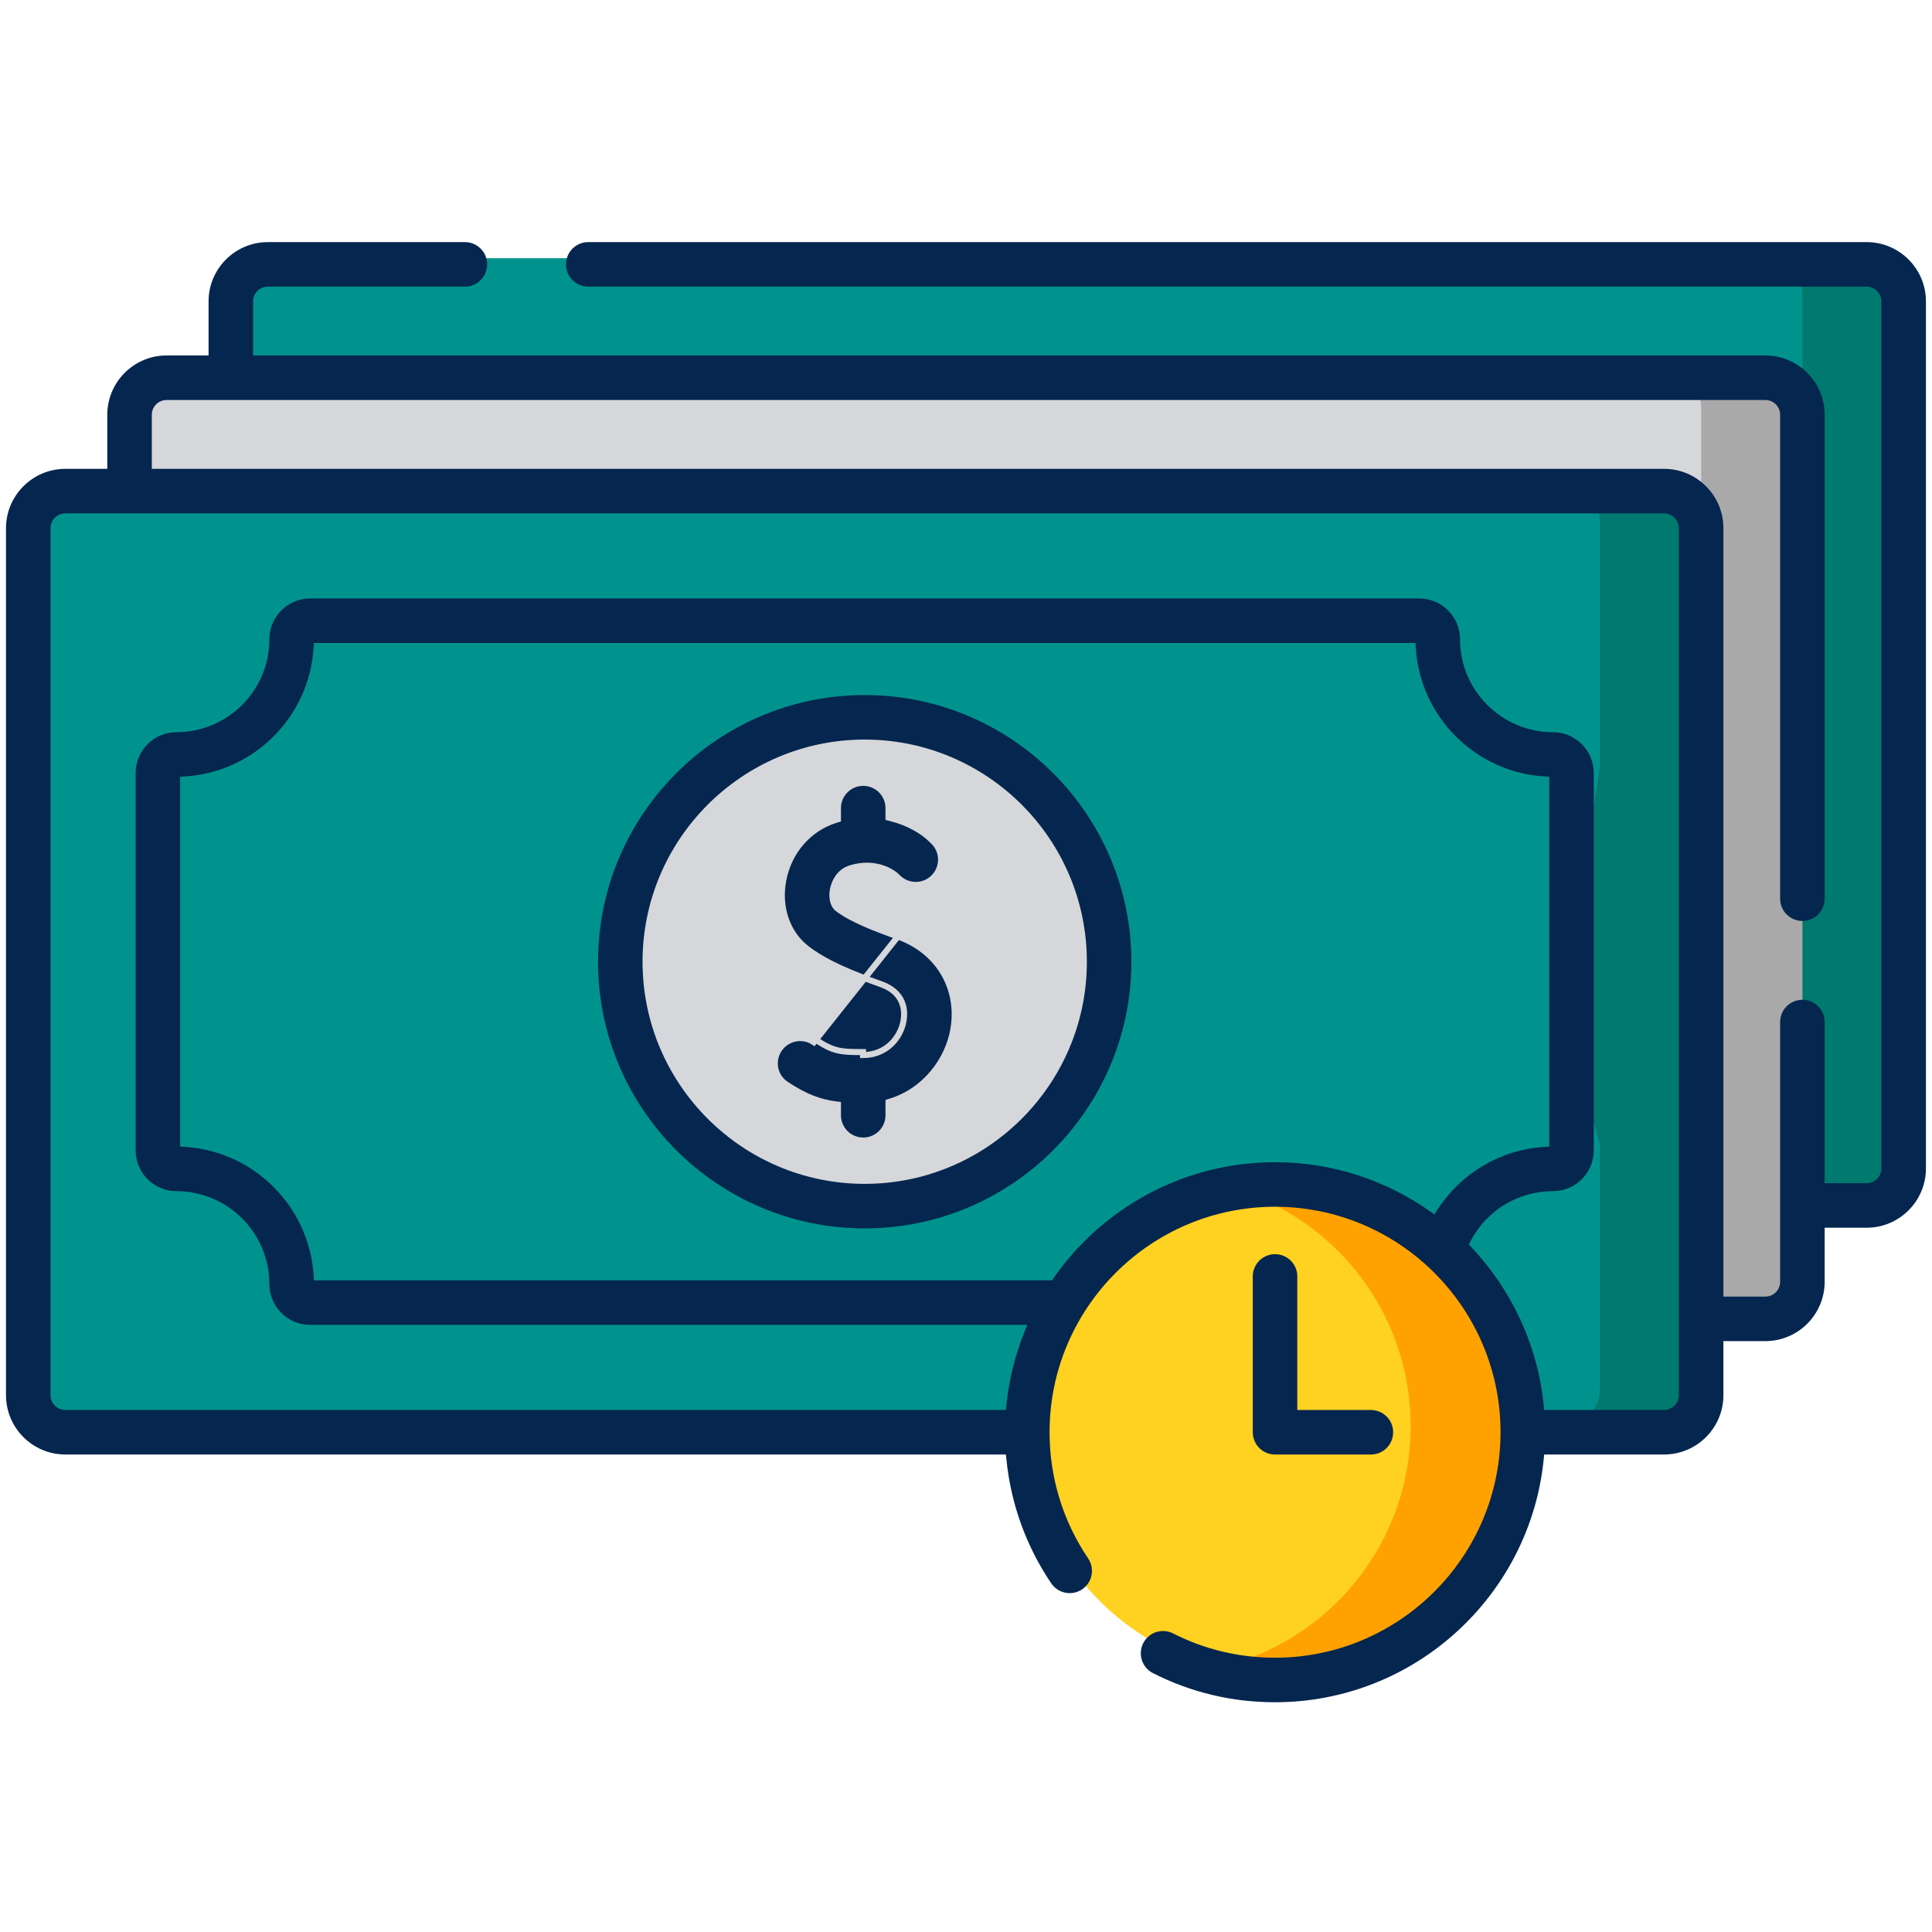 <?xml version="1.0" encoding="UTF-8"?>
<svg xmlns="http://www.w3.org/2000/svg" width="64" height="64" viewBox="0 0 64 64" fill="none">
  <path d="M60.72 39.728C61.398 39.728 61.947 39.179 61.947 38.502V9.779C61.947 9.102 61.398 8.553 60.72 8.553H8.873C8.196 8.553 7.646 9.102 7.646 9.779V38.502C7.646 39.179 8.196 39.728 8.873 39.728H60.72V39.728Z" fill="#00938E"></path>
  <path d="M59.707 9.779C59.707 9.102 59.158 8.553 58.48 8.553H61.835C62.513 8.553 63.062 9.102 63.062 9.779V38.502C63.062 39.179 62.513 39.728 61.835 39.728H58.48C59.158 39.728 59.707 39.179 59.707 38.502L58.457 30.391L58.455 26.086L59.707 13.535V9.779Z" fill="#00796E"></path>
  <path d="M57.367 43.484C58.044 43.484 58.593 42.935 58.593 42.258V13.535C58.593 12.858 58.044 12.309 57.367 12.309H5.52C4.842 12.309 4.293 12.858 4.293 13.536V42.257C4.293 42.935 4.842 43.484 5.52 43.484H57.367V43.484Z" fill="#D6D7DA"></path>
  <path d="M56.354 13.535C56.354 12.858 55.804 12.309 55.127 12.309H58.482C59.159 12.309 59.708 12.858 59.708 13.535V42.257C59.708 42.935 59.159 43.484 58.482 43.484H55.127C55.804 43.484 56.354 42.935 56.354 42.257L55.104 34.147L55.102 29.842L56.354 17.291V13.535Z" fill="#A9A9AA"></path>
  <path d="M54.011 47.24C54.688 47.24 55.238 46.691 55.238 46.013V17.291C55.238 16.614 54.689 16.064 54.011 16.064H2.164C1.487 16.064 0.938 16.614 0.938 17.291V46.013C0.938 46.691 1.487 47.24 2.164 47.24H54.011V47.24Z" fill="#00938E"></path>
  <path d="M52.998 17.291C52.998 16.614 52.449 16.064 51.771 16.064H55.126C55.804 16.064 56.353 16.614 56.353 17.291V46.013C56.353 46.691 55.804 47.24 55.126 47.24H51.771C52.449 47.24 52.998 46.691 52.998 46.013V37.903L51.746 33.598L52.998 25.401V17.291Z" fill="#00796E"></path>
  <path d="M28.645 39.749C33.117 39.749 36.742 36.124 36.742 31.652C36.742 27.181 33.117 23.556 28.645 23.556C24.174 23.556 20.549 27.181 20.549 31.652C20.549 36.124 24.174 39.749 28.645 39.749Z" fill="#D6D7DA"></path>
  <path d="M49.206 47.24C49.206 51.773 46.771 55.323 42.238 55.323C41.599 55.323 40.977 55.374 40.38 55.236C36.742 54.394 34.031 51.133 34.031 47.24C34.031 43.347 36.742 40.087 40.38 39.245C40.977 39.106 41.599 39.157 42.238 39.157C46.771 39.157 49.206 42.708 49.206 47.24Z" fill="#FFD121"></path>
  <path d="M42.239 39.033C41.599 39.033 40.978 39.109 40.381 39.247C44.018 40.089 46.73 43.347 46.73 47.24C46.73 51.133 44.018 54.391 40.381 55.233C40.978 55.372 41.599 55.447 42.239 55.447C46.771 55.447 50.446 51.773 50.446 47.24C50.446 42.708 46.772 39.033 42.239 39.033Z" fill="#FFA200"></path>
  <path d="M29.744 31.022L29.744 31.022C29.019 30.766 28.198 30.451 27.738 30.091L27.738 30.091C27.659 30.029 27.613 29.928 27.591 29.823C27.569 29.717 27.568 29.593 27.592 29.47L27.592 29.47C27.615 29.347 27.728 28.896 28.184 28.759L28.185 28.759C29.018 28.508 29.561 28.909 29.655 28.986L29.66 28.99L29.66 28.99L29.761 29.086C29.761 29.086 29.761 29.086 29.761 29.086C30.098 29.403 30.628 29.389 30.945 29.052C31.263 28.716 31.248 28.186 30.912 27.868L30.788 27.752C30.788 27.752 30.788 27.751 30.788 27.751C30.545 27.527 30.096 27.249 29.509 27.103L29.433 27.084V27.006V26.77C29.433 26.308 29.058 25.933 28.596 25.933C28.133 25.933 27.758 26.308 27.758 26.77V27.064V27.138L27.688 27.16C26.795 27.434 26.127 28.198 25.946 29.16C25.777 30.054 26.073 30.913 26.705 31.409L26.705 31.409C27.346 31.912 28.269 32.278 29.185 32.602L29.185 32.602C29.564 32.736 29.77 32.953 29.87 33.186C29.969 33.416 29.959 33.649 29.932 33.81L29.932 33.81C29.841 34.353 29.382 34.946 28.59 34.951C28.59 34.951 28.59 34.951 28.59 34.951L28.589 34.851C27.821 34.856 27.599 34.821 27.017 34.441L29.744 31.022ZM29.744 31.022C31.077 31.493 31.813 32.724 31.584 34.088C31.414 35.1 30.667 36.126 29.503 36.488L29.433 36.51V36.583V36.944C29.433 37.407 29.058 37.782 28.596 37.782C28.133 37.782 27.758 37.407 27.758 36.944V36.681V36.593L27.671 36.582C27.132 36.51 26.67 36.334 26.046 35.926L25.991 36.01L26.046 35.926C25.658 35.673 25.55 35.154 25.803 34.767C26.057 34.38 26.575 34.271 26.962 34.524L29.744 31.022Z" fill="#05264F" stroke="#D6D7DA" stroke-width="0.2"></path>
  <path fill-rule="evenodd" clip-rule="evenodd" d="M19.811 31.858C19.811 26.988 23.773 23.024 28.645 23.024C33.516 23.024 37.479 26.988 37.478 31.858C37.478 36.729 33.516 40.692 28.645 40.692C23.774 40.692 19.811 36.729 19.811 31.858ZM21.285 31.858C21.285 35.916 24.587 39.217 28.645 39.217C32.703 39.217 36.004 35.916 36.004 31.858C36.004 27.8 32.703 24.499 28.645 24.499C24.587 24.499 21.285 27.8 21.285 31.858Z" fill="#05264F"></path>
  <path fill-rule="evenodd" clip-rule="evenodd" d="M42.975 42.283V46.708H45.412C45.819 46.708 46.15 47.038 46.15 47.445C46.15 47.853 45.819 48.183 45.412 48.183H42.237C41.83 48.183 41.5 47.853 41.5 47.445V42.283C41.5 41.876 41.83 41.546 42.237 41.546C42.645 41.546 42.975 41.876 42.975 42.283Z" fill="#05264F"></path>
  <path fill-rule="evenodd" clip-rule="evenodd" d="M60.444 33.856V39.195H61.835C62.105 39.195 62.324 38.976 62.324 38.706V9.984C62.324 9.714 62.105 9.495 61.835 9.495H19.486C19.079 9.495 18.749 9.164 18.749 8.757C18.749 8.35 19.079 8.02 19.486 8.02H61.835C62.918 8.02 63.799 8.901 63.799 9.984V38.706C63.799 39.789 62.918 40.67 61.835 40.67H60.444V42.462C60.444 43.545 59.563 44.426 58.48 44.426H57.09V46.218C57.09 47.301 56.208 48.182 55.125 48.182H51.153L51.135 48.362C50.674 52.864 46.859 56.389 42.237 56.389C40.815 56.389 39.455 56.065 38.194 55.425C37.831 55.241 37.686 54.797 37.87 54.434C38.055 54.07 38.498 53.925 38.862 54.11C39.913 54.644 41.05 54.914 42.237 54.914C46.356 54.914 49.707 51.563 49.707 47.444C49.707 43.326 46.356 39.975 42.237 39.975C38.118 39.975 34.768 43.326 34.768 47.444C34.768 48.943 35.21 50.388 36.046 51.624C36.274 51.961 36.185 52.42 35.848 52.648C35.51 52.876 35.052 52.788 34.824 52.45C33.994 51.224 33.49 49.825 33.341 48.362L33.322 48.182H2.164C1.081 48.182 0.199 47.301 0.199 46.218V17.496C0.199 16.413 1.081 15.531 2.164 15.531H3.554V13.74C3.554 12.657 4.435 11.775 5.518 11.775H6.909V9.984C6.909 8.901 7.79 8.02 8.873 8.02H15.4C15.808 8.02 16.138 8.35 16.138 8.757C16.138 9.164 15.808 9.495 15.4 9.495H8.873C8.603 9.495 8.384 9.714 8.384 9.984V11.775H58.48C59.563 11.775 60.444 12.657 60.444 13.74V29.77C60.444 30.178 60.114 30.508 59.707 30.508C59.299 30.508 58.969 30.178 58.969 29.77V13.74C58.969 13.47 58.75 13.251 58.48 13.251H5.518C5.248 13.251 5.029 13.47 5.029 13.74V15.531H55.125C56.208 15.531 57.09 16.413 57.09 17.496V42.951H58.48C58.75 42.951 58.969 42.732 58.969 42.462V33.856C58.969 33.449 59.299 33.119 59.707 33.119C60.114 33.119 60.444 33.449 60.444 33.856ZM10.4 42.413H34.848L34.907 42.328C36.527 40.015 39.208 38.5 42.237 38.5C44.136 38.5 45.897 39.096 47.346 40.109L47.516 40.228L47.629 40.054C48.4 38.868 49.689 38.092 51.134 37.994L51.321 37.981V25.732L51.134 25.719C48.87 25.566 47.055 23.75 46.901 21.486L46.889 21.3H10.4L10.387 21.486C10.234 23.75 8.418 25.566 6.154 25.719L5.968 25.732V37.981L6.154 37.994C8.418 38.147 10.234 39.963 10.387 42.227L10.4 42.413ZM51.135 46.527L51.153 46.707H55.125C55.395 46.707 55.614 46.487 55.614 46.218V17.496C55.614 17.226 55.395 17.006 55.125 17.006H2.164C1.894 17.006 1.674 17.226 1.674 17.496V46.218C1.674 46.488 1.894 46.707 2.164 46.707H33.321L33.34 46.527C33.424 45.7 33.624 44.907 33.92 44.162L34.028 43.888H10.274C9.529 43.888 8.923 43.282 8.923 42.537C8.923 40.84 7.542 39.459 5.844 39.459C5.099 39.459 4.493 38.853 4.493 38.108V25.606C4.493 24.861 5.099 24.255 5.844 24.255C7.542 24.255 8.923 22.874 8.923 21.176C8.923 20.431 9.529 19.825 10.274 19.825H47.015C47.76 19.825 48.366 20.431 48.366 21.176C48.366 22.874 49.747 24.255 51.445 24.255C52.19 24.255 52.796 24.861 52.796 25.606V38.108C52.796 38.853 52.19 39.459 51.445 39.459C50.288 39.459 49.249 40.1 48.723 41.097L48.656 41.224L48.754 41.328C50.061 42.719 50.93 44.526 51.135 46.527Z" fill="#05264F"></path>
</svg>
